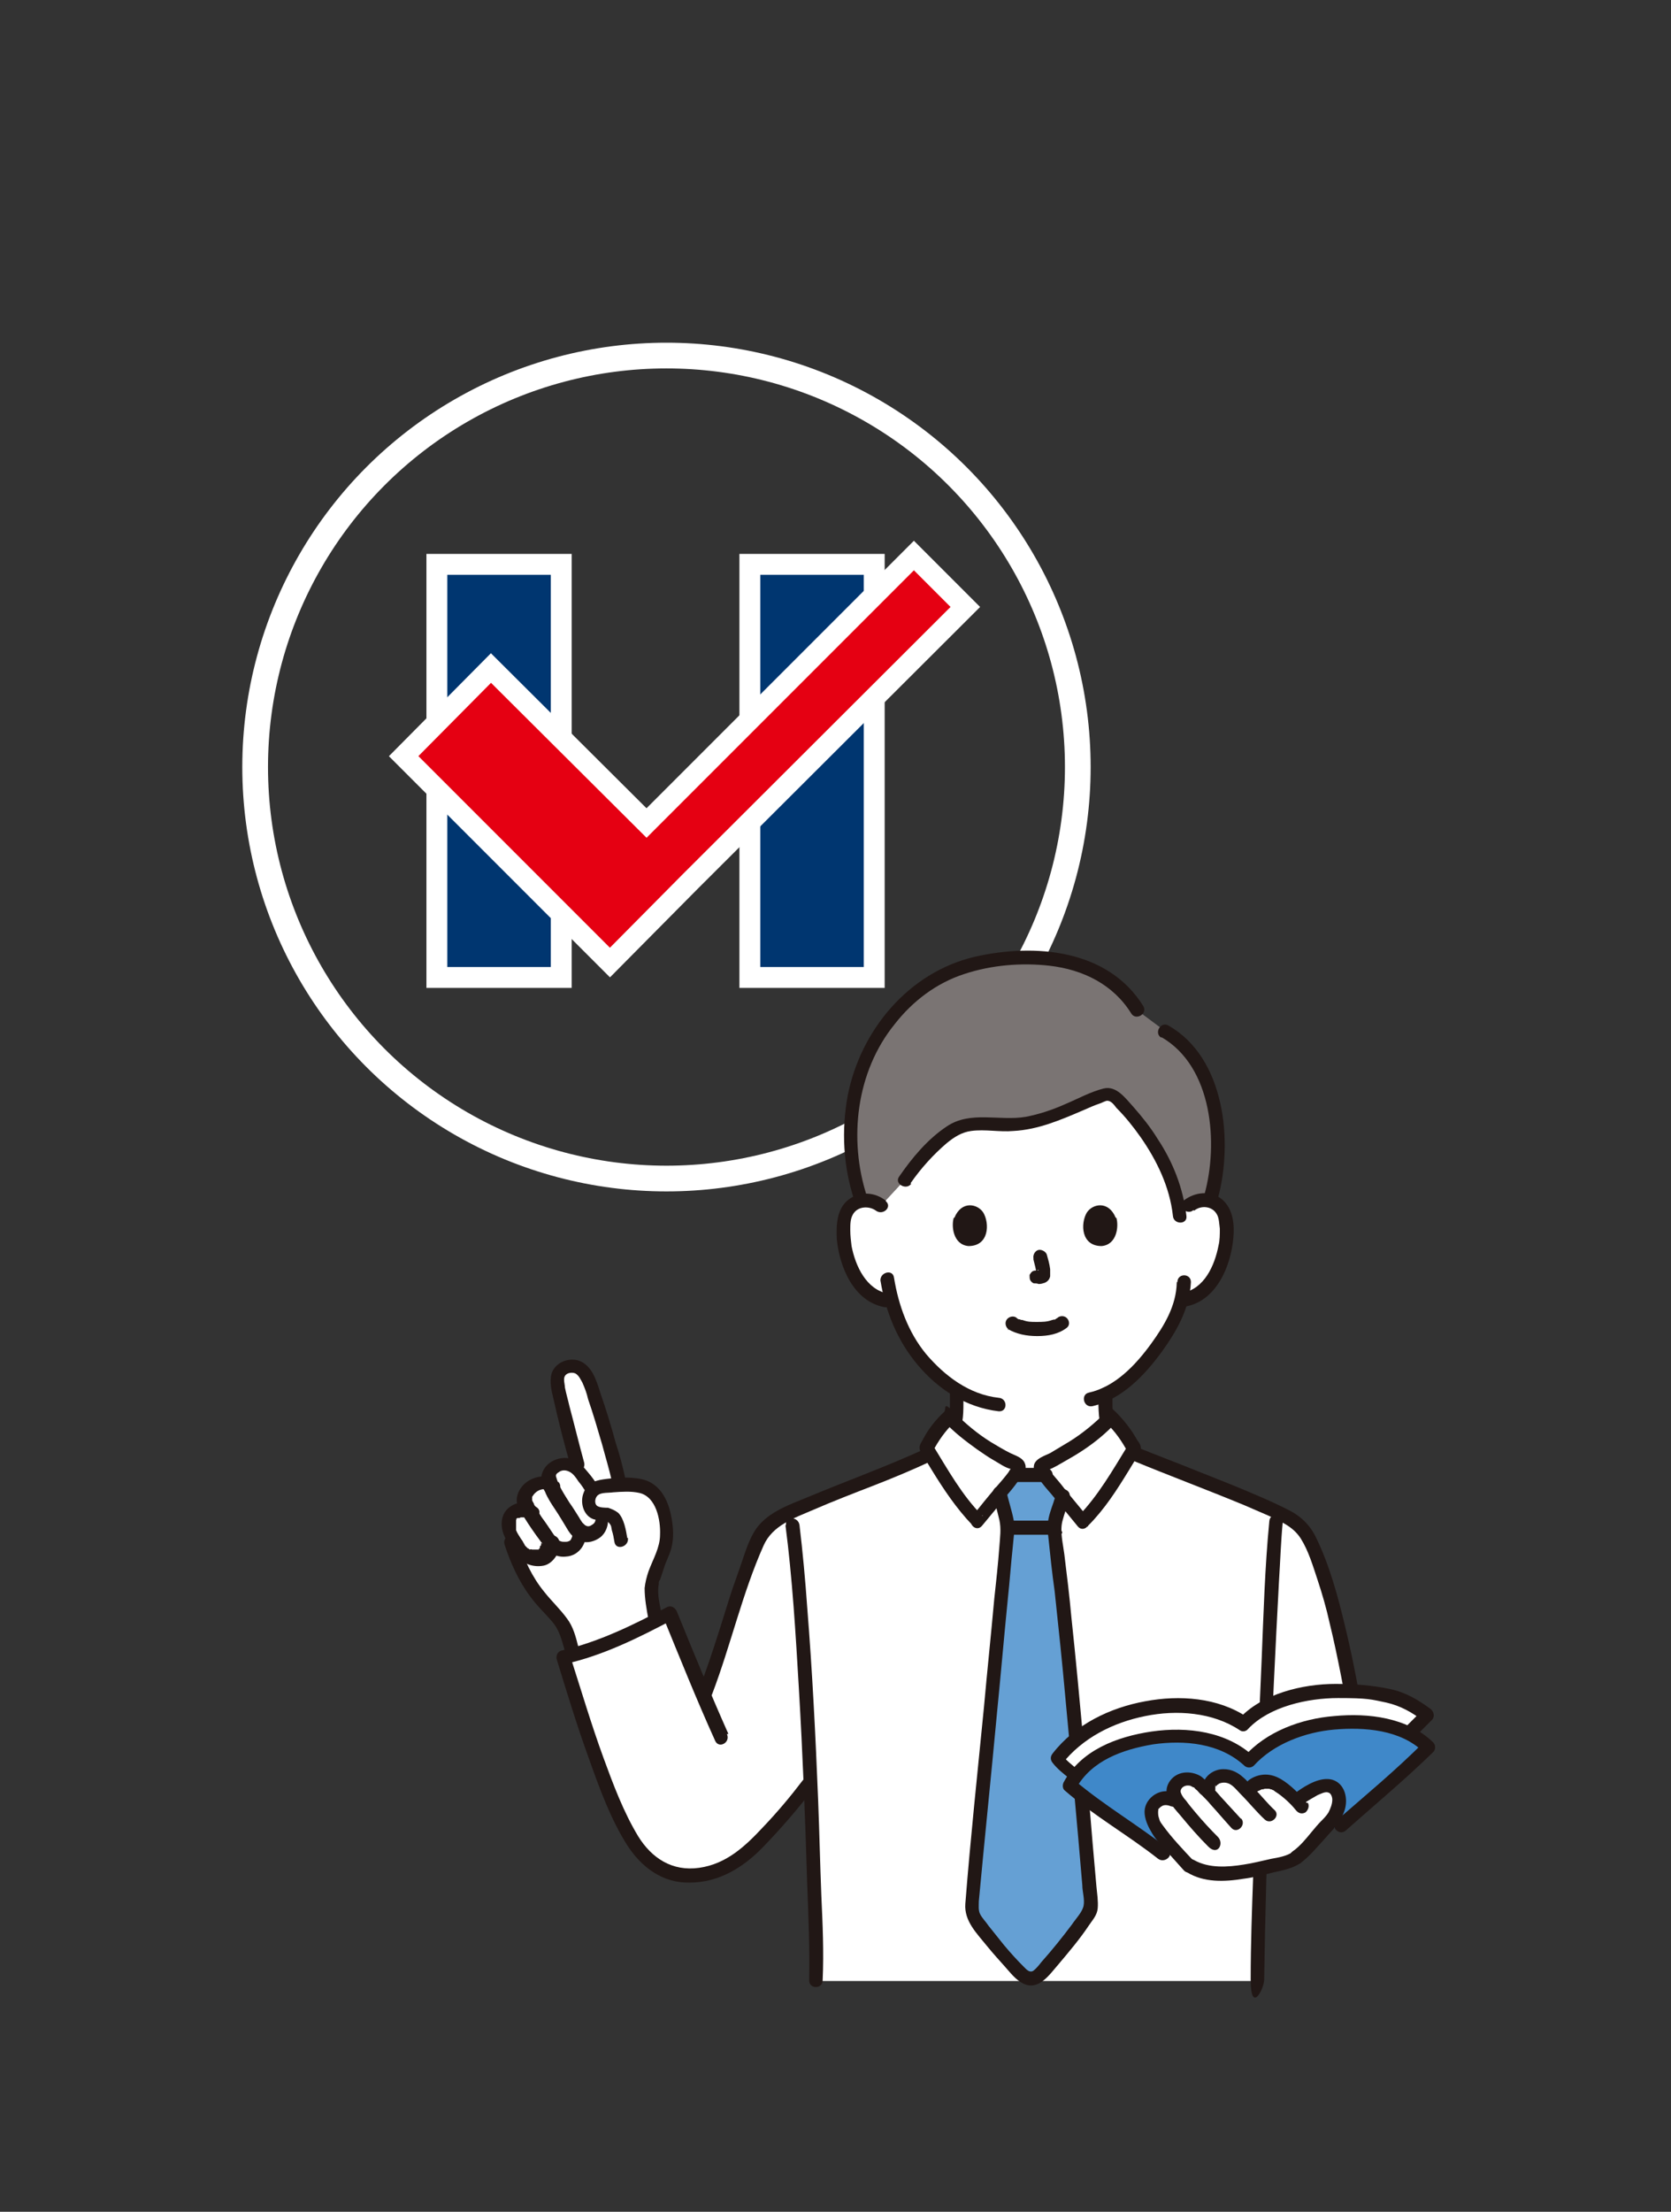 <?xml version="1.0" encoding="UTF-8"?>
<svg id="_手機陰影" data-name=" 手機陰影" xmlns="http://www.w3.org/2000/svg" version="1.1" viewBox="0 0 260 344">
  <rect x="0" y="0" width="260" height="344" fill="#333333" stroke="none"/>
  <defs>
    <style>
      .cls-1 {
        fill: #3f88c9;
      }

      .cls-1, .cls-2, .cls-3, .cls-4, .cls-5, .cls-6, .cls-7 {
        stroke-width: 0px;
      }

      .cls-2 {
        fill: #003670;
      }

      .cls-8 {
        stroke-width: 4px;
      }

      .cls-8, .cls-9 {
        fill: none;
        stroke: #fff;
        stroke-miterlimit: 10;
      }

      .cls-3 {
        fill: #211715;
      }

      .cls-9 {
        stroke-width: 6.5px;
      }

      .cls-4 {
        fill: #65a0d4;
      }

      .cls-5 {
        fill: #e50012;
      }

      .cls-6 {
        fill: #fff;
      }

      .cls-7 {
        fill: #7a7473;
      }
    </style>
  </defs>
  <g>
    <circle class="cls-8" cx="103.7" cy="119.3" r="64"/>
    <g>
      <g>
        <polygon class="cls-9" points="69.6 89.4 85.7 89.4 85.7 150.4 69.6 150.4 69.6 89.4 69.6 89.4"/>
        <polygon class="cls-2" points="69.6 89.4 85.7 89.4 85.7 150.4 69.6 150.4 69.6 89.4 69.6 89.4"/>
      </g>
      <g>
        <polygon class="cls-9" points="118.3 89.4 134.4 89.4 134.4 150.4 118.3 150.4 118.3 89.4 118.3 89.4"/>
        <polygon class="cls-2" points="118.3 89.4 134.4 89.4 134.4 150.4 118.3 150.4 118.3 89.4 118.3 89.4"/>
      </g>
      <g>
        <polygon class="cls-9" points="147.9 94.4 142.2 88.7 100.6 130.3 76.4 106.2 65.1 117.6 94.9 147.4 106.2 136 106.2 136 147.9 94.4"/>
        <polygon class="cls-5" points="147.9 94.4 142.2 88.7 100.6 130.3 76.4 106.2 65.1 117.6 94.9 147.4 106.2 136 106.2 136 147.9 94.4"/>
      </g>
    </g>
  </g>
  <g id="group">
    <path class="cls-6" d="M185,187.6c.7-.7,1.8-1,2.9-.8s1.9.8,2.4,1.6c.3.6.4,1.3.5,1.9.2,2.6-.3,5.2-1.5,7.6-.6,1.1-1.3,2.2-2.4,3.1-.8.6-1.8,1.1-2.8,1.3h-.5c-.2.9-.5,1.6-.6,2-.8,2.2-5.4,9.9-11.1,12.7,0,1.9,0,4.1.6,5.8,1.1,2.9,7.4,6.4,7.8,6.6,0,0-3.4,13-19.4,13s-19.6-13.5-19.6-13.5c.4-.2,5.7-3.3,6.8-6.1.8-1.9.6-4.5.6-6.6-1.9-1.2-3.7-2.8-5.4-4.8-2.4-2.9-3.8-6.2-4.6-9-.6,0-.9-.1-.9-.1-1-.2-2-.6-2.8-1.3-1-.8-1.8-1.9-2.4-3.1-1.2-2.4-1.7-5-1.5-7.6,0-.7.2-1.3.5-1.9.5-.8,1.4-1.5,2.4-1.6s2.1.2,2.9.8c0,0,2.3-21.3,24.1-21.3s23.9,21.3,23.9,21.3h.1Z"/>
    <path class="cls-7" d="M188.7,171.4c-.2-.9-.5-1.8-.8-2.6-1.2-3-3-6.5-6.7-8.5l-4.3-3.2c-4.3-7.1-12.2-8.5-19-8-8,.6-13.7,2.7-19,8.8-7.6,8.9-7.8,20.7-4.9,28.9h.2c1-.1,2.1.2,2.8.8l3.8-4.1c1.6-2.2,6-7.8,9.4-8.5,2.4-.5,5,0,7.5,0,4.6-.2,8.3-2.3,12.4-3.9.5-.2,1.1-.4,1.6-.6.3-.1.6-.2,1-.2s.7.3,1,.6c4.7,4.6,9.1,11.2,9.9,18,.7-.7,1.4-1.3,1.4-1.3.7-.7,1.8-1,2.8-.8h.3c1.6-4.9,1.5-10.9.5-15.4h.1Z"/>
    <path class="cls-3" d="M170.9,217c0,2.1,0,4.3.8,6.3.5,1.2,1.6,2.2,2.6,3.1,1.1,1,2.3,1.9,3.6,2.7.6.4,1.3.9,2,1.2.5.2,1.1.1,1.5-.4.3-.5.1-1.2-.4-1.5-.6-.3-1.2-.7-1.8-1.1-1.1-.7-2.1-1.4-3.1-2.3-.9-.8-1.9-1.6-2.4-2.7-.7-1.6-.6-3.7-.6-5.4s-2.1-1.4-2.1,0h-.1Z"/>
    <path class="cls-3" d="M147.8,216.7c0,1.7.1,3.4-.4,5.1-.3,1.1-1.1,2-2,2.8s-1.8,1.5-2.8,2.2c-.6.4-1.1.8-1.8,1.1-.5.2-.6,1-.4,1.5.3.5.9.6,1.5.4.7-.3,1.4-.8,2-1.2,1.1-.8,2.2-1.6,3.2-2.6s1.9-2.1,2.3-3.5c.6-1.8.5-3.8.5-5.7s-2.1-1.4-2.1,0h0Z"/>
    <path class="cls-3" d="M134.9,186.1c-2.9-8.9-1.7-19.4,4.3-26.8,2.8-3.6,6.5-6.4,10.8-7.8,4.2-1.4,8.9-1.8,13.3-1.3,5.2.6,9.9,2.9,12.7,7.4.7,1.2,2.6.1,1.9-1.1-5.5-8.9-16.9-9.8-26.2-7.7-10.3,2.4-17.8,11.4-19.8,21.6-1,5.4-.7,11,1,16.2.4,1.3,2.5.7,2.1-.6h-.1Z"/>
    <path class="cls-3" d="M141.7,184c1.6-2.3,3.5-4.4,5.6-6.2,1.1-.9,2.3-1.7,3.8-1.9,2.2-.3,4.4.2,6.6,0,3.8-.2,7.3-1.7,10.8-3.2.9-.4,1.8-.8,2.7-1.1.3-.1.8-.4,1.1-.4.6,0,1.1.7,1.4,1.1,1.4,1.4,2.6,2.9,3.8,4.6,2.5,3.6,4.5,7.7,5,12.2.1,1.4,2.3,1.4,2.1,0-.5-4.3-2.1-8.4-4.5-12-1.1-1.8-2.4-3.4-3.8-5-1.2-1.3-2.6-3.3-4.6-2.8s-4,1.6-5.9,2.4c-2,.9-4.1,1.6-6.2,2-4.1.7-8.6-1-12.3,1.5-3,2-5.4,4.9-7.4,7.8-.8,1.1,1.1,2.2,1.9,1.1h-.1Z"/>
    <path class="cls-3" d="M180.7,161.3c8,4.6,8.9,16.6,6.7,24.5-.4,1.3,1.7,1.9,2.1.6,2.4-8.9,1.1-21.9-7.7-26.9-1.2-.7-2.3,1.2-1.1,1.9h0Z"/>
    <path class="cls-6" d="M127,307.9v-1.6c0-7.8-.5-18.4-.9-29.2,0,.2-.2.3-.2.3l-.7,1c-2,2.5-6.2,7.5-8.9,9.9-2.7,2.4-6.9,3.8-10.4,3.2-5.5-.9-7.9-6.1-10.2-11.2-3.2-7.4-5.5-15.3-7.8-22.6,4.6-1,11.9-4.4,16.6-6.8,1.8,4.5,3.4,8.5,5.3,12.8,3.3-8.6,4.2-13.3,7.4-21.7.6-1.6,1.1-3,2.2-4.2s2.5-1.9,3.9-2.5c4.4-2,15-6.1,20.4-8.5.9-2.1,2.4-4.5,4.3-6.3,3,3,6.7,5.6,10.3,7.2.2.1.4.2.5.4,0,.2,0,.4-.1.6,0,.1-.3.4-.6.8h4.7c-.3-.4-.5-.7-.6-.8,0-.2-.2-.4-.1-.6,0-.2.3-.3.5-.4,3.6-1.6,7.4-4.2,10.3-7.2,1.8,1.7,3.2,3.9,4.1,5.9,4.7,1.9,16.7,6.5,21.2,8.7,1.4.7,3.1,1.3,4.1,2.5,1.2,1.3,1.9,2.9,2.5,4.6,3.3,8.5,4.6,16.9,6.4,26.2h-14.4c-.6,13.6-1.1,28.7-1.3,39.1v.6h-68.6v-.2Z"/>
    <path class="cls-4" d="M162,307.1c2.1-2.4,4.8-5.6,6.6-8.1.6-.9,1.1-1.4,1.2-2,0-.7,0-1.4-.1-2.6-1.2-14.1-3.1-36.1-5.5-56.7,0-.8.3-1.6.6-2.4.3-1.1,1.1-3.5.7-2.6-.4-.5-.8-.9-1.1-1.4-.6-.8-1.2-1.5-1.6-2h-4.7c-.4.5-.9,1.2-1.6,2-.2.3-.5.6-.8.9.2,1.1.6,2.2.9,3.4,0,.2.1.4.2.6.1.5.2.9.2,1.4-1.7,18.9-4,42.3-5.5,58.5,0,.6-.1,1.3.1,1.8.2.5.6,1,.9,1.5,2,2.8,4.2,5.3,6.5,7.7.3.3.9.7,1.5.8.6,0,1.2-.4,1.6-.8h0Z"/>
    <path class="cls-3" d="M157.2,238.7h6.7c2.2,0,1.1-.5,1.1-1.1s-.5-1.1-1.1-1.1h-6.7c-2.2,0-1.1.5-1.1,1.1s.5,1.1,1.1,1.1h0Z"/>
    <path class="cls-3" d="M154.6,232.7c.3,1.3.6,2.5.9,3.7.3,1.4.1,2.7,0,4.1-.2,2.7-.5,5.5-.8,8.2-.5,5.6-1.1,11.2-1.6,16.8-1,10.2-2.1,20.4-2.9,30.6-.2,2.7,1.8,4.6,3.4,6.6.9,1.1,1.8,2.1,2.7,3.1s1.7,2.1,2.9,2.7c2.4,1.2,4.1-1.4,5.5-3,1.6-1.9,3.3-3.9,4.7-6,.6-.9,1.3-1.6,1.4-2.7s-.1-2.3-.2-3.4c-.2-2.3-.4-4.5-.6-6.8-.4-5.1-.9-10.3-1.4-15.5-.6-6.5-1.2-13.1-1.9-19.6-.3-3.3-.7-6.6-1.1-9.8-.2-1.6-.7-3.5-.3-5.1.3-1.2.8-2.4,1.1-3.7.4-1.3-1.7-1.9-2.1-.6-.2,1-.6,1.9-.9,2.9-.4,1.3-.5,2.4-.3,3.7.3,2.9.6,5.8,1,8.6.6,5.6,1.2,11.3,1.7,16.9.9,9.6,1.8,19.2,2.6,28.8,0,1,.4,2.2.2,3.2s-1.2,2-1.8,2.9c-1.5,2-3.1,4-4.8,5.9-.3.4-.8,1-1.2,1.3-.6.4-1.1-.2-1.5-.6-1.1-1.1-2.1-2.2-3.1-3.4-.8-1-1.6-2-2.4-3-.4-.6-1-1.2-1.3-1.8s-.2-1.3-.2-2c.9-9.7,1.9-19.3,2.8-29,.6-6,1.1-11.9,1.7-17.9.3-2.8.5-5.6.8-8.4.1-1.4.4-2.7.1-4.1-.3-1.5-.8-2.9-1.1-4.4-.3-1.4-2.4-.8-2.1.6h0v.2Z"/>
    <path class="cls-3" d="M162.7,228.3h-4.7c-.6,0-1.1.5-1.1,1.1s.5,1.1,1.1,1.1h4.7c.6,0,1.1-.5,1.1-1.1s-.5-1.1-1.1-1.1h0Z"/>
    <path class="cls-3" d="M169.3,237.3c2.6-2.6,4.5-5.6,6.4-8.7.5-.8.9-1.5,1.4-2.3.2-.4.5-.7.4-1.2,0-.4-.4-.9-.6-1.2-.9-1.6-2-3-3.3-4.3s-1.1-.4-1.5,0c-1.7,1.7-3.6,3.3-5.7,4.6-1,.6-2,1.2-3,1.8-.8.4-2.2.8-2.5,1.8-.2.8.2,1.5.7,2.1.6.9,1.3,1.7,2,2.5,1.4,1.7,2.7,3.3,4.1,5,.9,1.1,2.4-.4,1.5-1.5-1.2-1.5-2.4-2.9-3.6-4.4-.6-.8-1.3-1.6-1.9-2.3-.2-.3-.4-.6-.6-.8,0,0,0-.2-.1-.2,0-.2-.1,0-.2.5,0,0,.2,0,.3-.1.9-.3,1.8-.9,2.7-1.4s1.9-1.1,2.8-1.7c1.8-1.2,3.5-2.6,5-4.2h-1.5c1.4,1.3,2.5,2.9,3.4,4.6v-1.1c-2.4,3.9-4.6,7.8-7.8,11.1-1,1,.5,2.5,1.5,1.5h.1Z"/>
    <path class="cls-3" d="M152.9,235.8c-3.2-3.2-5.4-7.2-7.8-11.1v1.1c.9-1.7,2-3.3,3.4-4.6h-1.5c1.5,1.6,3.2,2.9,5,4.2.9.6,1.7,1.2,2.6,1.7.9.5,1.8,1.2,2.8,1.4.1,0,.2,0,.3.1v-.5c-.1,0-.3.2-.3.2-.2.2-.4.5-.5.7-.6.8-1.3,1.6-2,2.4-1.2,1.4-2.4,2.9-3.6,4.4-.9,1.1.6,2.6,1.5,1.5,1.3-1.6,2.7-3.2,4-4.9.7-.8,1.4-1.7,2-2.6.5-.6,1-1.3.7-2.1-.3-1-1.5-1.3-2.3-1.7-1-.5-2-1.1-3-1.7-2.1-1.3-4-2.9-5.8-4.7s-1.1-.4-1.5,0c-1.3,1.2-2.4,2.6-3.2,4.1-.2.4-.5.8-.6,1.2-.1.5.1.9.4,1.3.5.8.9,1.5,1.4,2.3,1.9,3.1,3.9,6.1,6.4,8.7,1,1,2.5-.5,1.5-1.5h.1Z"/>
    <path class="cls-3" d="M122.2,237.1c1.1,8.4,1.6,17,2.1,25.5.6,10.2,1,20.4,1.3,30.6.2,4.9.4,9.9.3,14.8,0,1.4,2.1,1.4,2.1,0,.2-4.4,0-8.8-.2-13.1-.2-5-.3-9.9-.5-14.9-.4-10-.9-20-1.7-30-.3-4.3-.7-8.6-1.2-12.8-.2-1.4-2.3-1.4-2.1,0h-.1Z"/>
    <path class="cls-3" d="M196.7,307.9c.3-20.6,1.2-41.3,2.3-61.9.2-3.1.3-6.3.6-9.4.1-1.4-2-1.4-2.1,0-.7,7.2-.9,14.4-1.2,21.7-.5,11-.9,22.1-1.3,33.1-.2,5.5-.4,11-.4,16.5s2.1,1.4,2.1,0h0Z"/>
    <path class="cls-6" d="M96,228.9c-1-3.9-3.8-13.8-4.8-15.1-.7-.9-1.6-1.7-3.2-1-1.4.6-1.2,2.2-.9,3.5.3,1.5,2,8.4,3,12-.8-.9-2.1-1.2-3.1-.7-1.1.5-1.5,1.4-1.4,2.1,0,0,0,.5.2,1.3-.7-.5-1.8-.4-2.6,0-1,.5-1.9,1.9-1.4,2.9,0,0,.3.7.6,1.3l-.2-.2c-1.2-1-3.3-.4-3.7.9-.3,1,.2,2.2.8,3.2,0,.1,0,.2.2.4,0,.2,0,.3,0,.3.8,2.4,2.3,6,4.5,8.6,1,1.2,2.2,2.4,3.2,3.7s1.2,2.7,1.6,4.3l.2.7c2.4-.9,9.3-3.5,13-5.2v-.4c-.5-1.7-.9-3.8-.6-5.2,0-.3,1.2-4,1.6-4.7.5-1,.8-3,.7-3.9-.2-1.5-.6-3.7-1.7-5.3-.2-.3-.5-.6-.8-.8h0c-1.3-.8-3.1-.8-4.6-.8,0-.4,0-.6,0-.6,0-.3-.2-.8-.3-1.4h-.2Z"/>
    <path class="cls-3" d="M97.3,230c-.4-1.9-.9-3.8-1.5-5.6-.7-2.6-1.5-5.2-2.4-7.8-.6-1.9-1.3-4.3-3.4-5-1.7-.5-3.7.4-4.2,2.1-.3,1.2,0,2.6.3,3.8.8,3.6,1.7,7.1,2.7,10.6.4,1.3,2.4.8,2.1-.6-.8-2.9-1.5-5.8-2.3-8.8-.2-.9-.5-1.9-.7-2.9,0-.5-.3-1.3,0-1.8s1.1-.6,1.6-.4c.6.3.9,1.1,1.1,1.4.4.9.7,1.7.9,2.6.8,2.3,1.5,4.7,2.2,7.1.5,1.9,1.1,3.8,1.5,5.7.3,1.4,2.3.8,2.1-.6h0v.2Z"/>
    <path class="cls-3" d="M78.5,240.2c.9,2.8,2.2,5.7,4,8.1,1,1.4,2.3,2.6,3.4,3.9,1.2,1.4,1.5,2.9,2,4.6.4,1.3,2.4.8,2.1-.6-.4-1.6-.8-3.2-1.8-4.5-1.1-1.5-2.4-2.7-3.5-4.1-1.9-2.3-3.2-5.1-4.1-8-.4-1.3-2.5-.8-2.1.6h0Z"/>
    <path class="cls-3" d="M97.6,239.2c-.2-1.2-.5-3-1.4-3.9-.5-.4-1-.6-1.6-.8-.4,0-1.3,0-1.7-.3-.5-.4-.3-1.4.2-1.7.5-.4,1.7-.3,2.3-.4,1.4-.1,2.8-.2,4.1.1,2.6.6,3.3,4.2,3.2,6.5,0,2-1.1,3.8-1.8,5.7-.3.9-.5,1.7-.6,2.6,0,1.6.3,3.3.6,4.9.3,1.4,2.3.8,2.1-.6-.3-1.6-.8-3.3-.5-4.9,0,.3,0,0,0-.1,0-.2,0-.4.2-.6.2-.6.4-1.2.6-1.8.3-1,.8-1.9,1.1-2.9.4-1.4.4-2.8.2-4.2-.4-3.1-1.7-6.2-5-6.8-1.7-.3-3.4-.2-5.1,0s-3.1.5-3.7,2.2c-.6,1.5,0,3.6,1.6,4.1.7.2,1.8,0,2.3.5s.4.8.5,1.2c.2.6.3,1.2.4,1.8.2,1.4,2.3.8,2.1-.6h0Z"/>
    <path class="cls-3" d="M84.2,240c0,.2,0-.2,0,0s0,0,0,0c0,0,0,.4,0,.2,0,.1,0,.2-.2.3,0,0,0,.1,0,.2,0,0,0-.1,0,0,0,0,0,.2-.2.2h0c0,.1.2,0,0,.1h0c0,0,0,0,0,0,0,0-.3,0-.2,0s0,0,0,0h-.2s-.4,0-.2,0h-.4s-.3-.1-.3,0c0,0-.2,0-.2-.1s0,0-.2-.1c0,0,0,.1,0,0l-.3-.3s-.2-.2-.2-.3c0-.1,0,.1,0,0h0c-.2-.3-.3-.6-.5-.8-.3-.5-.6-.9-.8-1.4,0,0,0-.2,0,0v-.2c0-.1,0-.3,0-.4v-.2s0-.2,0,0v-.4s0-.2,0,0v-.4c0-.1,0,0,0,0,0,0,.2-.3,0-.1,0,0,0-.1.2-.2s0,0,0,0h.2c.2-.1,0,0,0,0,0,0,.2,0,.3-.1h.2c0,0-.2,0,0,0h.3s.2,0,0,0h.4c.2,0,0,0,0,0,0,0,.4.2.2,0,.4.4,1.1.4,1.5,0s.5-1.1,0-1.5c-1.2-.9-2.7-1.1-4-.3-1.4.8-1.8,2.4-1.4,3.9.2.8.6,1.5,1,2.1s.8,1.3,1.3,1.9c1,1.2,2.6,1.7,4.1,1.4s2.8-2.3,2.4-3.9c-.2-.6-.8-.9-1.3-.8s-.9.8-.8,1.3h-.4Z"/>
    <path class="cls-3" d="M86.8,230.6c-1.3-1.5-3.7-1.1-5.1.1-.7.6-1.3,1.6-1.3,2.6s.6,1.9,1.1,2.6c.8,1.3,1.7,2.6,2.6,3.8.4.5.8,1.1,1.3,1.6.7.6,1.7.9,2.6.8,2.3-.1,3.6-2.4,3.1-4.6-.4-1.3-2.4-.8-2.1.6.2.6,0,1-.2,1.4,0,0-.2.2-.3.2-.2.1-.4.1-.6.1s-.5,0-.7-.1c0,0-.2-.1-.3-.1,0,0,0,0,0,0,0,.1,0,0,0,0-.4-.4-.5-.6-.8-1-.6-.9-1.2-1.8-1.8-2.6-.4-.6-.8-1.3-1.2-2,0-.2-.3-.5-.3-.7h0c0-.2,0-.4,0-.5.3-.5.7-.9,1.3-1.1s1,0,1.3.3c.9,1,2.4-.5,1.5-1.5h-.2Z"/>
    <path class="cls-3" d="M92.7,235.7c0,.6,0,1.1-.5,1.4-.3.2-.6.4-1,.2-.5-.2-.8-.8-1.1-1.3-.5-.8-1-1.6-1.5-2.3-.8-1.3-1.7-2.6-2.1-4.1,0,0,0-.2,0,0s0-.1,0,0,0-.3,0-.1c0-.2.2-.4.4-.5.5-.4,1.1-.4,1.7-.1.6.3,1,.9,1.4,1.5.5.6.9,1.2,1.3,1.9.7,1.2,2.6,0,1.8-1.1-.5-.8-1-1.5-1.6-2.2s-1.2-1.5-2-1.9c-1.9-.9-4.6,0-5.2,2.2-.2.9,0,1.9.5,2.7.4,1,1,1.9,1.6,2.8s1.2,1.9,1.8,2.9c.5.9,1.2,1.7,2.2,2,1,.4,2.2,0,3-.6.9-.7,1.3-1.9,1.2-3,0-1.4-2.2-1.4-2.1,0h0l.2-.4Z"/>
    <path class="cls-3" d="M143.8,225.4c-5.9,2.7-12,4.9-18,7.4-2.9,1.2-6.2,2.3-8.1,4.9-1.2,1.7-1.8,3.9-2.5,5.9s-1.4,3.9-2,5.9c-1.4,4.5-2.8,9-4.5,13.4-.5,1.3,1.6,1.8,2.1.6,2.9-7.6,4.7-15.7,8-23.1,1.4-3.2,4.8-4.3,7.8-5.6s6.1-2.5,9.2-3.7c3.1-1.2,6.2-2.5,9.2-3.9,1.2-.6.2-2.4-1.1-1.9h0Z"/>
    <path class="cls-3" d="M113.3,269.6c-2.8-6.3-5.4-12.6-8-19-.3-.6-.9-1-1.6-.6-5.1,2.7-10.6,5.4-16.3,6.7-.6.1-.9.8-.8,1.3,1.6,5.2,3.2,10.5,5.1,15.7,1.6,4.5,3.3,9.2,5.9,13.3,2.2,3.4,5.5,5.9,9.7,5.8,4.5,0,8.3-2.3,11.4-5.5,2.8-2.9,5.5-6,8-9.3.8-1.1-1-2.2-1.8-1.1-1.9,2.5-4,5-6.2,7.3-2.8,3-5.7,5.7-9.9,6.3-4.2.6-7.4-1.5-9.5-4.9-2.3-3.8-3.9-8.1-5.4-12.2-1.9-5.2-3.5-10.6-5.2-15.9l-.8,1.3c5.9-1.3,11.5-4.1,16.8-6.9l-1.6-.6c2.7,6.6,5.3,13.1,8.2,19.5.6,1.2,2.4.2,1.8-1.1h.2Z"/>
    <path class="cls-3" d="M176.1,227.1c5.8,2.4,11.7,4.6,17.5,7,1.2.5,2.5,1.1,3.7,1.6,1.9.9,3.9,1.7,5.1,3.6s1.9,4.3,2.6,6.4,1.4,4.5,1.9,6.8c1.3,5.3,2.2,10.6,3.3,16,.3,1.4,2.3.8,2.1-.6-.9-5-1.8-10-3-14.9-1.1-4.6-2.4-9.5-4.5-13.8-1-2.1-2.5-3.5-4.6-4.5-1.4-.7-2.7-1.3-4.1-1.9-3.2-1.4-6.5-2.7-9.8-4-3.2-1.3-6.4-2.5-9.6-3.8-1.3-.5-1.8,1.6-.6,2.1h0Z"/>
    <path class="cls-3" d="M185.8,188.3c1.1-.9,2.8-.7,3.5.5.4.6.4,1.6.5,2.3,0,.9,0,1.8-.2,2.6-.6,3.1-2.2,6.8-5.7,7.4-1.4.2-.8,2.3.6,2.1,4.8-.9,7-6.3,7.4-10.6.2-2.1,0-4.6-1.8-6.1-1.8-1.4-4.2-1.1-5.9.2-1.1.9.5,2.4,1.5,1.5h0Z"/>
    <path class="cls-3" d="M183.1,199.5c-.1,3.6-1.9,6.6-4,9.5-2.4,3.3-5.6,6.7-9.7,7.6-1.3.3-.8,2.4.6,2.1,4.6-1.1,8.1-4.8,10.8-8.5,2.3-3.2,4.3-6.7,4.5-10.8,0-1.4-2.1-1.4-2.1,0h-.1Z"/>
    <path class="cls-3" d="M137.9,186.8c-1.7-1.4-4.1-1.6-5.9-.2s-1.9,3.9-1.8,6.1c.4,4.3,2.6,9.7,7.4,10.6,1.4.2,1.9-1.8.6-2.1-3.4-.6-5.1-4.3-5.7-7.4-.1-.8-.2-1.6-.2-2.5s0-1.7.4-2.4c.7-1.3,2.5-1.4,3.6-.6s2.6-.6,1.5-1.5h0Z"/>
    <path class="cls-3" d="M137,199.2c.8,4.8,2.6,9.3,5.8,13.1s7.5,6.6,12.6,7.2c1.4.1,1.4-2,0-2.1-4.6-.5-8.4-3.4-11.3-6.8-2.8-3.4-4.3-7.6-5-11.9-.2-1.4-2.3-.8-2.1.6h0Z"/>
    <g id="book">
      <path class="cls-1" d="M208.7,284c2.4-2.1,11.5-10.2,13.6-12.2-1.6-1.7-4.8-3.4-8.6-3.7-3.2-.3-6.6-.3-9.7.5s-7.4,2.8-9.6,5.4c-2.7-2.6-6.8-3.8-10.4-3.9-3.7-.1-7.4.6-10.8,2-2.8,1.1-5.1,2.7-6.6,5.7,2.1,1.9,12.2,8.8,14.5,10.6l27.8-4.3h-.2Z"/>
      <path class="cls-6" d="M165.9,272c-.6.5-1.1,1.1-1.5,1.7.3.3,2.1,2,2.6,2.4l.3.2c1.5-2.1,3.4-3.4,5.8-4.3,3.5-1.4,7.1-2.1,10.8-2s7.7,1.3,10.4,3.9c2.2-2.6,6.4-4.5,9.6-5.4s6.5-.8,9.7-.5c2.1.2,4,.8,5.6,1.6h0c.6-.5,1.7-1.7,2.7-2.7-3.5-2.6-5.5-3-9.6-3.4-3.1-.3-6.7-.4-9.8.4s-7,2-9.2,4.5c-2.5-1.7-5.9-2.7-9.6-2.8s-7.4.6-10.8,2c-1.5.6-3.1,1.4-4.4,2.4-.8.6-1.8,1.4-2.7,2.2h0v-.2Z"/>
      <path class="cls-6" d="M199.9,278.5c-.1-.1-.3-.2-.4-.3-1.7-1.3-2.9-1.5-4.6-.5,0,0-.4.4-.9.8-.7-.8-1.3-1.4-1.6-1.6-.8-.7-1.9-.9-2.8-.6-1.1.4-1.6,1-1.6,1.9,0,0,0,.3-.1.8l-1.5-1.5c-.3-.3-2-1.1-3.1-.3-1,.7-1.1,1.7-.6,2.5,0,.1.1.2.2.3h-.2c-1.9-1.1-3.3.4-3.5,1.1-.1.5-.1,1.5.3,2.3.7,1.4,3.8,4.8,5.5,6.6,3.8,2.7,9.9.8,14.8-.3.5-.1,1.4-.5,1.9-.8,1.8-1.3,2.8-2.8,4.3-4.5.5-.6,1.3-1.4,1.7-2,.5-1,.9-2,.6-3-.1-.5-.4-1.1-.9-1.4-.7-.5-1.7-.2-2.5,0-1.2.5-2.3,1.2-3.3,2-.5-.6-1.1-1.1-1.7-1.6h0Z"/>
      <path class="cls-3" d="M201.2,288c-1,.7-2.3.9-3.4,1.1-1.4.3-2.9.7-4.3.9-2.5.4-5.4.6-7.7-.7-1.2-.7-2.3,1.1-1.1,1.9,2.6,1.6,5.8,1.5,8.8,1,1.6-.2,3.1-.6,4.7-1,1.4-.3,2.9-.6,4.1-1.4,1.1-.8,0-2.6-1.1-1.9h0Z"/>
      <path class="cls-3" d="M203.3,280.4c-1.1-1.4-2.5-2.8-4-3.7-.7-.4-1.5-.7-2.4-.7s-1.8.3-2.5.8c-.5.3-.7,1-.4,1.5s.9.7,1.5.4c.3-.2.5-.2.8-.4.1,0,.3,0,.5-.1-.2,0,.2,0,.2,0,0,0,.3,0,.2,0s0,0,.1,0,.3,0,.4.1c0,0,.2,0,.1,0,0,0,.1,0,.2.1.2,0,.3.2.5.3,1.1.7,2.3,1.8,3.1,2.8.4.5.9.7,1.5.4.4-.3.7-1,.4-1.5h-.2Z"/>
      <path class="cls-3" d="M198.4,281.6c-1.2-1.1-2.2-2.4-3.3-3.5s-1.1-1.2-1.7-1.7c-1-.9-2.2-1.4-3.6-1.2-1.6.3-2.7,1.5-2.8,3.1,0,1.4,2.1,1.4,2.1,0s0-.3.1-.5c0,.1.1-.1.2-.2,0,0,.2-.1.3-.2.5-.2,1-.2,1.5,0,.7.3,1.3,1.1,1.8,1.6,1.3,1.3,2.5,2.8,3.8,4,1,.9,2.5-.6,1.5-1.5h0Z"/>
      <path class="cls-3" d="M181.7,287.5c-4.7-3.7-9.9-6.7-14.5-10.6l.2,1.3c2.4-4.4,7.3-6.1,12-6.9,4.9-.7,10.4-.2,14.2,3.3.4.4,1.1.4,1.5,0,3.1-3.4,8-5.2,12.5-5.6,4.7-.4,10.3,0,13.9,3.5v-1.5c-4.3,4.3-9,8.2-13.6,12.2-1,.9.5,2.4,1.5,1.5,4.5-4,9.2-7.9,13.6-12.2.4-.4.4-1.1,0-1.5-4-3.9-10.1-4.6-15.4-4.1-5.1.4-10.6,2.4-14,6.3h1.5c-4.2-3.9-10.3-4.7-15.9-3.9-5.4.8-11,2.9-13.7,7.9-.2.4-.2,1,.2,1.3,4.5,3.9,9.8,6.9,14.5,10.6,1.1.8,2.6-.7,1.5-1.5h0Z"/>
      <path class="cls-3" d="M167.8,275.3c-.9-.7-1.9-1.5-2.6-2.4v1.5c3.2-4.1,8-6.5,13-7.5,4.9-1,10.5-.6,14.7,2.2.4.3,1,.2,1.3-.2,3.3-3.5,9.3-4.8,14-4.8s5.1.2,7.5.7c2.2.5,4,1.5,5.8,2.9l-.2-1.7c-.9.9-1.8,1.8-2.7,2.7-1,1,.5,2.5,1.5,1.5s1.8-1.8,2.7-2.7c.5-.5.3-1.3-.2-1.7-1.9-1.4-3.9-2.6-6.3-3.1-2.8-.6-5.7-.8-8.5-.8-5.1,0-11.4,1.5-15,5.4l1.3-.2c-4.6-3.1-10.6-3.5-15.9-2.5-5.5,1-10.9,3.6-14.4,8.1-.4.5-.4,1,0,1.5.7.9,1.7,1.7,2.6,2.4,1.1.8,2.6-.7,1.5-1.5h0v.2Z"/>
      <path class="cls-3" d="M183.3,279c-1.3-.6-2.7-.6-3.9.3-.9.7-1.4,1.7-1.3,2.8s.6,2.1,1.2,3.1,1.5,1.9,2.3,2.8c.9,1,1.7,1.9,2.6,2.9.9,1,2.5-.5,1.5-1.5-1.6-1.7-3.4-3.6-4.7-5.4-.2-.3-.5-.6-.6-1-.1-.3-.2-.6-.2-1s0-.3,0-.3c0,0,.1-.4,0-.2s0-.1.1-.2c.1-.2-.1.1,0,0s.3-.3.5-.4c.3-.2.8-.2,1.3,0s1.2.1,1.5-.4.1-1.2-.4-1.5h0Z"/>
      <path class="cls-3" d="M193.2,283c-1.1-1.2-2.2-2.4-3.3-3.6-.5-.6-1.1-1.2-1.6-1.8-.4-.4-.9-.9-1.4-1.3-1.6-1-3.9-.9-5,.9-1.2,2,.6,3.8,1.8,5.2,1.4,1.7,2.8,3.3,4.3,4.8s2.5-.5,1.5-1.5c-1.2-1.2-2.3-2.4-3.4-3.7-.5-.6-1.1-1.3-1.6-2-.3-.3-.5-.6-.7-1,0-.1-.1-.2-.1-.3,0,0,0-.3,0-.2,0,0,0-.2,0,0,.1-.5.6-.8,1.1-.8s.5.1.7.2c-.1,0,.1,0,.2.1h.1c.2,0-.1-.1,0,0,.1.2.4.4.5.5.2.2.4.5.7.7.5.5,1,1,1.4,1.5,1.1,1.2,2.1,2.4,3.2,3.6.9,1,2.4-.5,1.5-1.5h0v.2Z"/>
      <path class="cls-3" d="M203,280.4c.6-.4,1.3-.8,2-1.2.5-.2,1.2-.6,1.7-.4.4.1.6.7.6,1.1,0,.7-.3,1.4-.6,2-.3.5-.8,1-1.2,1.4s-.9,1-1.4,1.6c-.9,1.1-1.8,2.2-2.9,3-.5.3-.7.9-.4,1.5.3.5,1,.7,1.5.4,1.5-1.1,2.6-2.5,3.9-3.9.5-.6,1.1-1.2,1.6-1.8.6-.8,1.1-1.6,1.4-2.5.6-1.8.1-4.2-1.9-4.8-1.8-.5-4,.8-5.4,1.8-.5.3-.7.9-.4,1.5.3.5,1,.7,1.5.4h0Z"/>
    </g>
    <g id="face">
      <path class="cls-3" d="M156.8,206.7c1.4.8,2.9,1.1,4.6,1.1s3.3-.3,4.6-1.3c.5-.4.4-1.1,0-1.5s-1.1-.4-1.5,0c.3-.2,0,0,0,0,0,0-.2.1-.3.2,0,0-.4.2-.1,0-.1,0-.3.1-.4.1-.8.3-1.5.3-2.4.3s-1.4,0-2.2-.3c-.1,0-.3,0-.4-.1h-.1c.3,0,0,0,0,0-.2,0-.4-.2-.5-.3-.5-.3-1.2-.1-1.5.4s-.1,1.2.4,1.5h-.2Z"/>
      <path class="cls-3" d="M160.8,195.9c.2.8.4,1.5.5,2.3v-.3.3-.3h0c0,.1,0-.2,0-.2.1,0,0,0,0,0l.2-.2h.2s-.1,0-.2.1h.3-.3.3-.3.3-.3c-.3,0-.6,0-.8.1s-.4.4-.5.6c0,.3,0,.6.1.8s.4.5.6.5.5,0,.7.1c.4,0,.7-.1,1-.2.4-.2.7-.5.8-1v-1.1c-.1-.8-.3-1.5-.5-2.2-.1-.5-.8-.9-1.3-.8s-.9.7-.8,1.3h0v.2Z"/>
      <path class="cls-3" d="M148.4,189.4c-.4,1.3-.1,4.2,2.3,4.4,3.2,0,3.3-3.5,2.3-5.2-.9-1.4-3.4-1.9-4.5.8h-.1Z"/>
      <path class="cls-3" d="M173.7,189.4c.4,1.3.1,4.2-2.3,4.4-3.2,0-3.3-3.5-2.3-5.2.9-1.4,3.4-1.9,4.5.8h.1Z"/>
    </g>
  </g>
</svg>